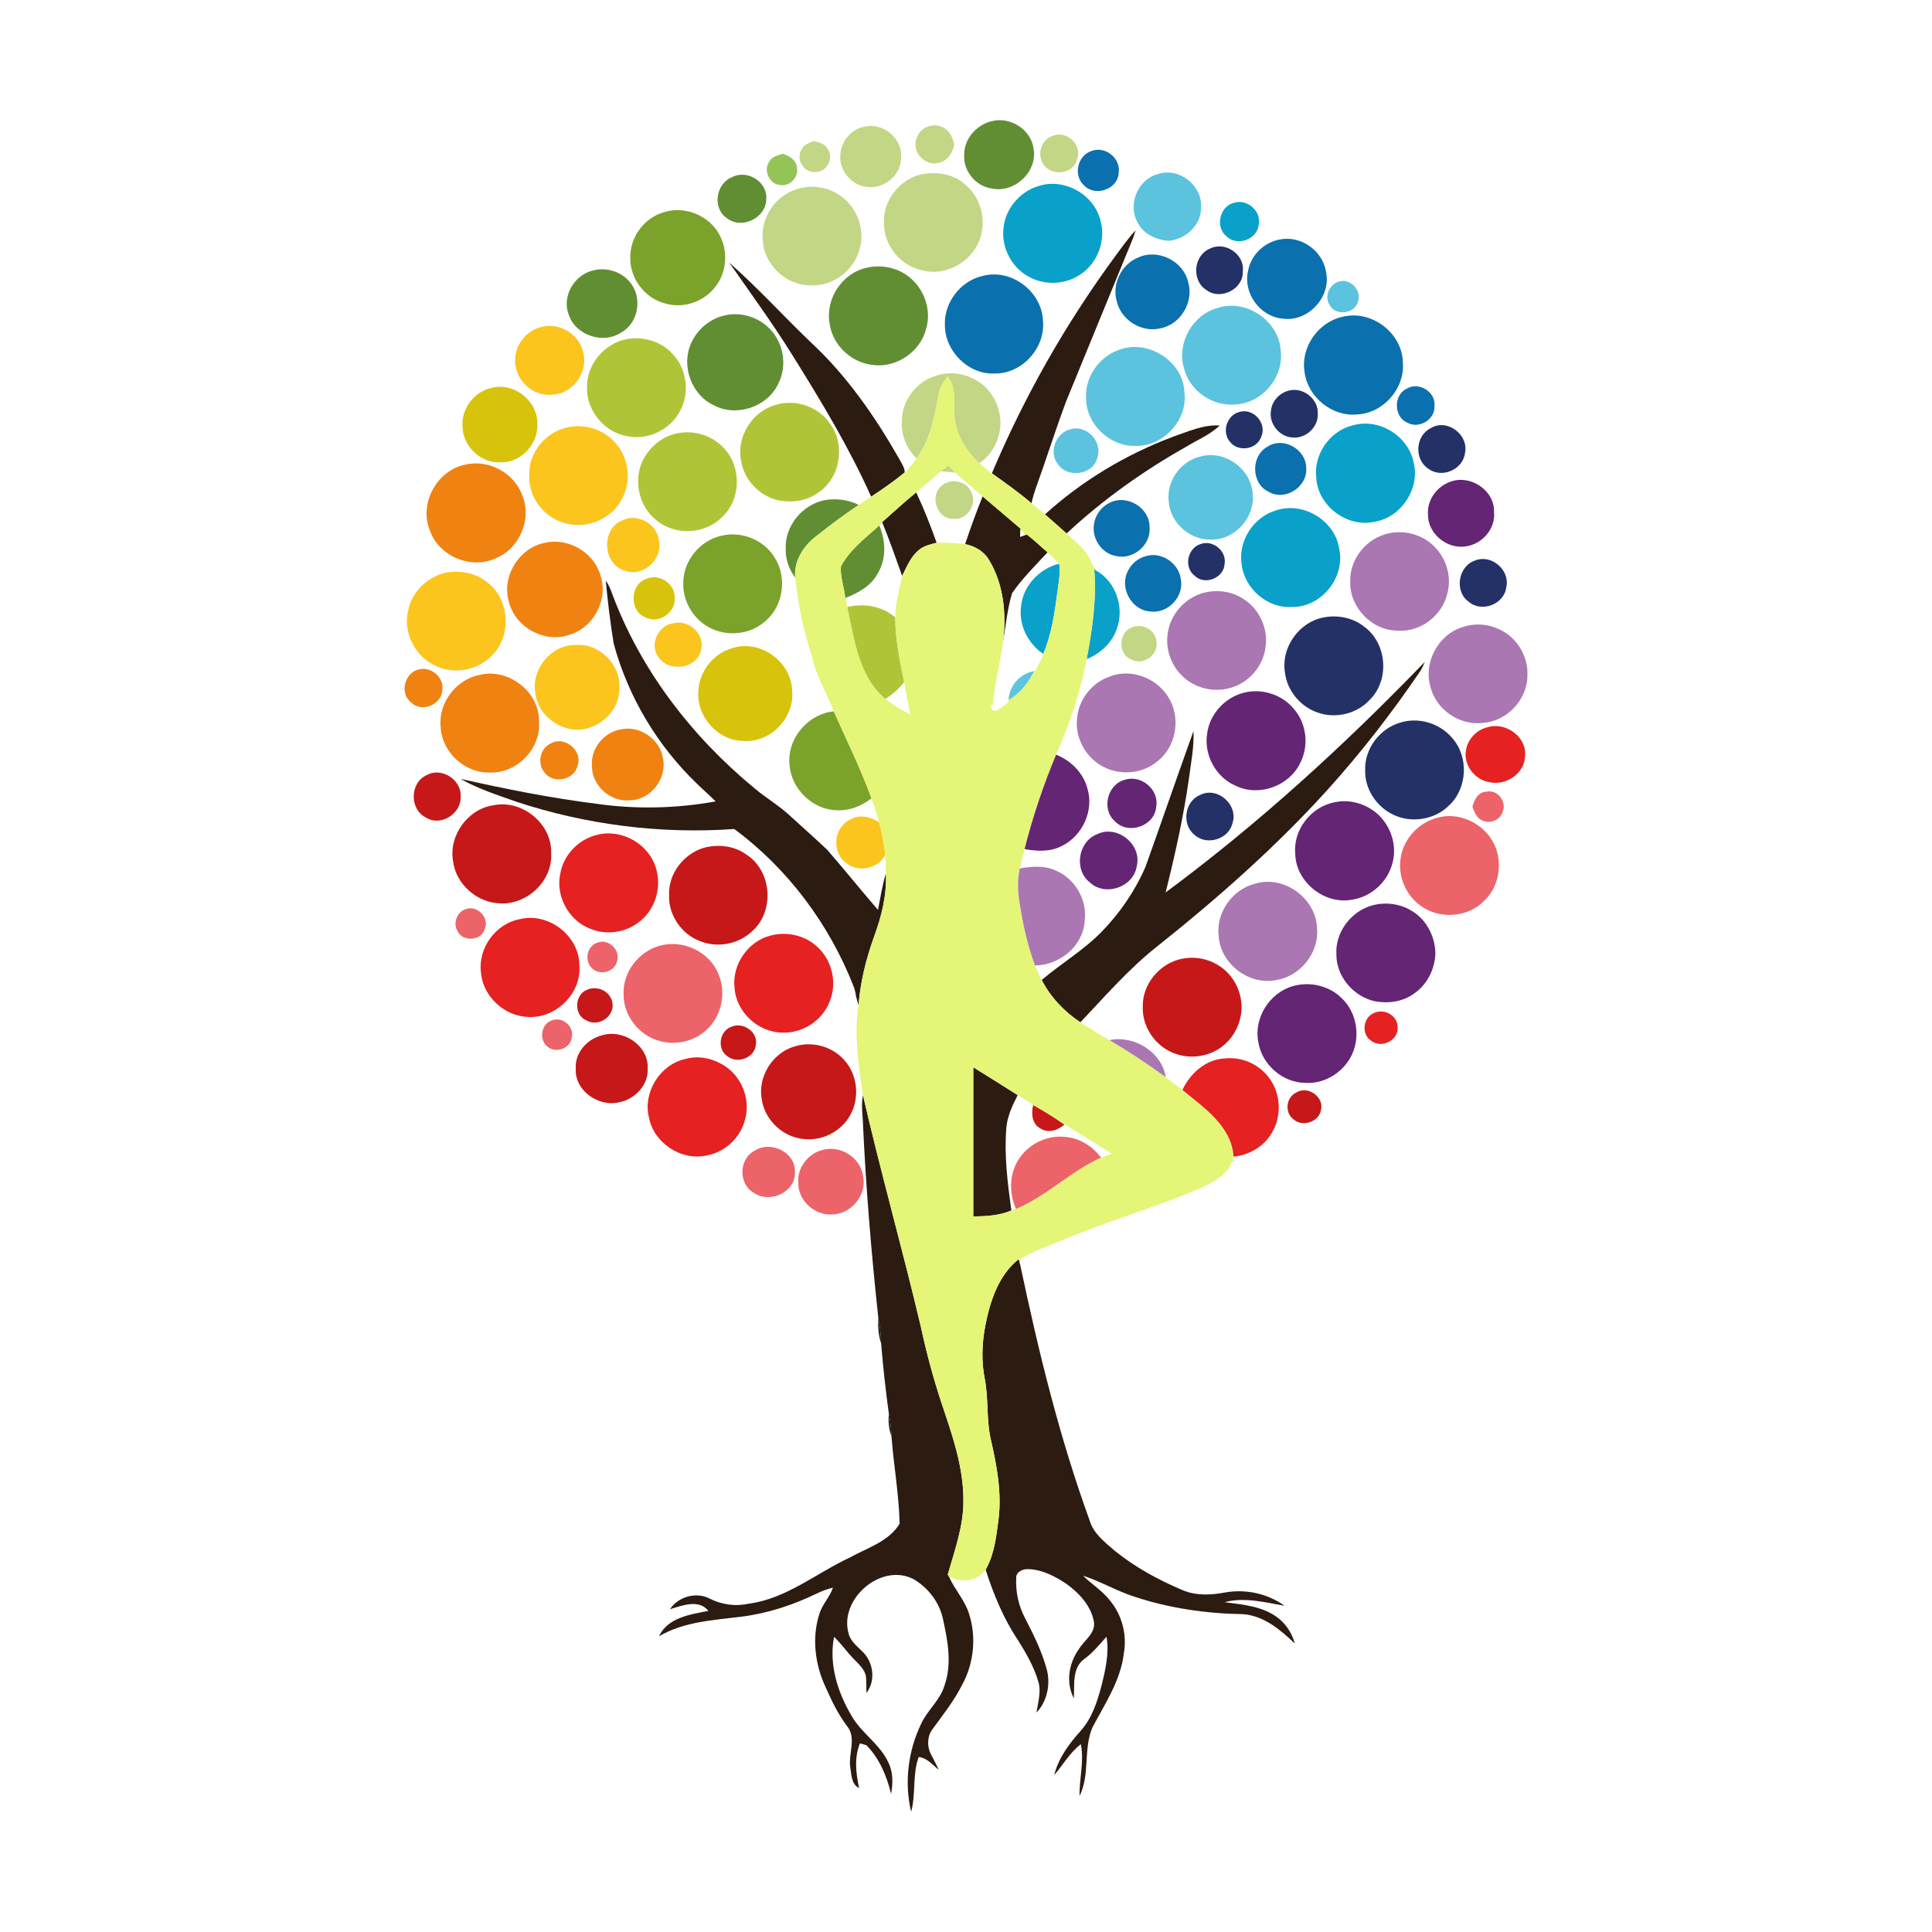 <?xml version="1.0" encoding="UTF-8"?> <svg xmlns="http://www.w3.org/2000/svg" id="Layer_1" data-name="Layer 1" viewBox="0 0 782 782"><defs><style> .cls-1 { fill: #e52122; } .cls-1, .cls-2, .cls-3, .cls-4, .cls-5, .cls-6, .cls-7, .cls-8, .cls-9, .cls-10, .cls-11, .cls-12, .cls-13, .cls-14, .cls-15, .cls-16, .cls-17, .cls-18, .cls-19, .cls-20, .cls-21, .cls-22, .cls-23 { stroke-width: 0px; } .cls-2 { fill: #c3d685; } .cls-3 { fill: #f08211; } .cls-4 { fill: #c61819; } .cls-5 { fill: #7ba22b; } .cls-6 { fill: #29221d; } .cls-7 { fill: #d7c30c; } .cls-8 { fill: #0a70ae; } .cls-9 { fill: #243166; } .cls-10 { fill: #26211d; } .cls-11 { fill: #ec636a; } .cls-12 { fill: #e4f577; } .cls-13 { fill: #94c456; } .cls-14 { fill: #ec6369; } .cls-15 { fill: #642574; } .cls-16 { fill: #2c1b11; } .cls-17 { fill: #aa77b2; } .cls-18 { fill: #5bc3de; } .cls-19 { fill: #09a1ca; } .cls-20 { fill: #fbc51d; } .cls-21 { fill: #b1c437; } .cls-22 { fill: #618e33; } .cls-23 { fill: #5cc4de; } </style></defs><g><path class="cls-22" d="M401.58,49.02c7.35-1.86,15.6,3.35,16.74,10.92,1.91,9.33-7.6,18.36-16.83,16.37-6.49-.87-11.68-7.07-11.21-13.63-.12-6.5,5.09-12.3,11.3-13.67Z"></path><path class="cls-22" d="M296.3,71.71c6.05-3.23,14.4,1.84,13.85,8.8.05,7.67-9.98,12.61-15.98,7.76-5.98-4.04-4.41-14,2.14-16.56Z"></path><path class="cls-22" d="M350.8,108.38c6.11-1.47,12.88.01,17.67,4.14,5.79,4.83,8.58,13.14,6.42,20.43-2.22,9.32-11.97,16.02-21.47,14.79-8.75-.84-16.5-8.03-17.62-16.8-1.82-9.94,5.09-20.44,15-22.56Z"></path><path class="cls-22" d="M239.77,109.55c5.83-1.72,12.65.64,16.01,5.74,4.19,6.15,2.31,15.7-4.37,19.31-7.26,4.81-18.32,1.21-21.15-7.08-2.98-7.32,1.99-16.09,9.5-17.97Z"></path><path class="cls-22" d="M292.86,127.78c6.03-1.62,12.77.07,17.46,4.16,6.65,5.54,8.69,15.79,4.66,23.45-4.44,9.43-17.06,13.56-26.23,8.57-9.03-4.3-13.18-16.18-8.93-25.21,2.41-5.36,7.31-9.56,13.04-10.97Z"></path><path class="cls-22" d="M318.03,221.86c-.29-9,6.61-17.34,15.28-19.32,4.81-.95,9.87-.36,14.28,1.82-5.62,3.77-11.1,7.77-16.37,12.02-5.58,3.98-9.98,10.23-9.36,17.39-2.56-3.41-4.05-7.61-3.82-11.91Z"></path><path class="cls-22" d="M340.36,229.25c3.6-6.75,9.97-11.53,15.56-16.58,2.58,6.19,2.97,13.55-.66,19.43-2.66,5.06-7.82,7.83-12.91,9.87l-.24.12c-.35-4.3-2.09-8.52-1.75-12.83Z"></path></g><g><path class="cls-2" d="M350.35,51.2c7.39-1.52,15.03,5.03,14.36,12.62.12,7.26-7.35,13.14-14.38,11.75-6.04-.88-10.79-6.87-10.18-12.97.2-5.55,4.66-10.65,10.2-11.41Z"></path><path class="cls-2" d="M371.22,55.44c1.6-4.52,7.8-6.18,11.51-3.19,2.14,1.38,2.88,3.89,3.5,6.2-.59,3.83-3.5,7.58-7.61,7.67-5.37.49-9.86-5.78-7.39-10.67Z"></path><path class="cls-2" d="M426.21,54.93c5.7-2.24,12.1,3.9,9.72,9.63-1.34,5.84-10.02,6.93-13.35,2.27-3.09-3.94-1.27-10.47,3.63-11.9Z"></path><path class="cls-2" d="M324.33,60.74c.86-2.12,3.12-2.88,5.06-3.67,1.99.62,4.39.92,5.46,2.98,2.91,3.54.03,9.57-4.57,9.53-4.61.74-8.32-4.89-5.95-8.85Z"></path><path class="cls-2" d="M372.69,70.6c6.19-1.26,13.2-.35,17.97,4.11,5.93,4.82,8.41,13.22,6.4,20.55-2.5,9.98-13.72,16.91-23.73,14.15-8.59-1.69-15.33-9.7-15.51-18.45-.81-9.24,5.96-18.16,14.87-20.35Z"></path><path class="cls-2" d="M321.35,76.96c5.59-2.15,12.24-1.81,17.38,1.39,7.95,4.34,11.91,14.69,8.98,23.24-2.49,8.21-10.79,14.38-19.44,13.89-9.99.26-19.14-8.4-19.53-18.36-.89-8.57,4.59-17.17,12.62-20.16Z"></path><path class="cls-2" d="M365.03,170.53c-.09-8.52,6.24-16.52,14.45-18.63,6.39-2,13.61-.17,18.66,4.11,4.35,3.91,6.9,9.76,6.81,15.62-.22,6.21-3.35,12.37-8.56,15.88-4.37-4.05-7.95-9.13-9.34-15-2.06-6.64,1.09-14.33-3.54-20.21-1.7,2.37-3.3,4.9-3.71,7.86-1.55,8.82-3.37,17.98-8.77,25.37-4.06-3.81-6.32-9.39-6.01-14.98Z"></path><path class="cls-2" d="M380.81,190.78c1.03-.82,2.05-1.61,3.1-2.41.91.96,1.81,1.95,2.71,2.93-1.93-.27-3.88-.39-5.81-.52Z"></path><path class="cls-2" d="M381.34,196.47c3.57-2.97,9.76-1.86,11.66,2.5,2.82,4.85-1.51,11.73-7.14,11.03-6.77.25-9.83-9.64-4.51-13.53Z"></path><path class="cls-2" d="M457.7,254.12c4.18-2.13,9.99.6,10.37,5.44,1.05,5.37-5.29,10.05-10.09,7.4-5.41-2.01-5.4-10.47-.28-12.84Z"></path></g><g><path class="cls-8" d="M441.77,61.12c5.61-2.18,12.08,3.05,11.01,8.99-.4,6.68-9.8,9.7-14.17,4.76-4.25-4.01-2.43-11.98,3.16-13.74Z"></path><path class="cls-8" d="M517.76,96.99c8.49-1.93,17.56,4.32,18.93,12.89,2.38,10.22-7.33,20.73-17.71,19.06-9.03-.84-15.87-10.37-13.83-19.19,1.07-6.36,6.34-11.51,12.61-12.77Z"></path><path class="cls-8" d="M460.76,104.22c7.97-3.71,18.29,1.49,20.18,10.02,2.38,7.94-3.09,17.15-11.27,18.65-7.49,1.87-15.71-3.22-17.57-10.64-2.21-7.1,1.74-15.35,8.66-18.04Z"></path><path class="cls-8" d="M397.97,111.63c11.43-2.93,23.68,6.35,24.17,18.06,1.14,11.03-8.4,21.66-19.52,21.49-10.57.52-20.04-8.9-20.16-19.36-.5-9.32,6.39-18.28,15.51-20.19Z"></path><path class="cls-8" d="M543.41,128.23c11.5-2.93,24.06,6.35,24.4,18.25,1.03,10.62-7.87,20.81-18.51,21.27-10.19.99-20.02-7.09-21.27-17.19-1.65-9.97,5.54-20.22,15.38-22.33Z"></path><path class="cls-8" d="M569.52,157.25c4.82-2.84,11.73,1.43,11.1,7.07.35,5.47-6.27,9.45-11.01,6.76-5.54-2.37-5.66-11.4-.09-13.83Z"></path><path class="cls-8" d="M513.1,180.76c6.42-4.17,15.63,1.17,15.61,8.69.58,7.6-8.52,13.52-15.17,9.63-7.18-3.31-7.36-14.6-.44-18.32Z"></path><path class="cls-8" d="M449.12,203.53c6.93-3.66,16.37,2.03,16.17,9.9.67,7.06-6.59,13.27-13.47,11.65-5.81-.96-9.91-6.96-9.04-12.73.45-3.75,2.91-7.2,6.34-8.82Z"></path><path class="cls-8" d="M463.54,225.19c6.31-2.17,13.58,2.63,14.39,9.17,1.51,7.05-5.31,14.29-12.47,13.11-7.73-.51-12.6-10.05-8.75-16.69,1.41-2.66,3.89-4.81,6.83-5.59Z"></path></g><path class="cls-13" d="M311.27,65.63c.94-2.25,3.49-2.67,5.53-3.4,2.71.79,5.58,2.62,5.8,5.72.69,3.89-3.05,7.69-6.94,6.93-4.17-.36-6.78-5.79-4.39-9.25Z"></path><g><path class="cls-18" d="M468.75,70.46c8.26-2.88,17.84,4.47,17.38,13.19.3,7.37-6.26,13.34-13.34,13.85-5-.51-10.19-2.85-12.41-7.61-4.01-7.26.26-17.45,8.38-19.42Z"></path><path class="cls-18" d="M542.62,113.82c4.38-.78,8.49,3.84,7.08,8.12-1.17,5.21-9.36,6.12-11.63,1.32-2.26-3.66.38-8.8,4.55-9.44Z"></path><path class="cls-18" d="M492.9,124.64c11.6-3.86,25.05,5.41,25.51,17.64,1.18,10.66-7.74,21.01-18.43,21.43-9.38.89-18.81-5.8-20.85-15.04-2.79-10.01,3.71-21.4,13.77-24.03Z"></path><path class="cls-18" d="M452.29,141.86c11.8-5.05,26.8,4.14,27.12,17.08,1.4,11.33-8.87,22.08-20.19,21.54-10.35.1-19.66-9.05-19.63-19.41-.44-8.27,5.02-16.29,12.7-19.22Z"></path><path class="cls-18" d="M433.63,173.65c6.44-1.64,12.7,5.23,10.55,11.54-1.62,7.02-12.16,8.58-16.01,2.63-3.95-4.97-.62-12.98,5.47-14.17Z"></path><path class="cls-18" d="M485.83,184.8c9.78-2.81,20.58,4.89,21.21,15.01,1.05,9.39-6.86,18.48-16.34,18.59-8.69.52-16.96-6.54-17.63-15.25-1.11-8.17,4.71-16.54,12.76-18.35Z"></path></g><g><path class="cls-19" d="M421.96,74.86c9.98-2.27,20.96,4.29,23.43,14.28,2.37,7.97-1.01,17.19-7.9,21.81-6.09,4.3-14.6,4.69-21.08,1.06-7.01-3.76-11.27-12-10.2-19.9.86-8.35,7.57-15.54,15.75-17.24Z"></path><path class="cls-19" d="M499.44,82.09c5.3-1.73,11.18,3.32,10.05,8.83-.57,6.01-8.84,9.01-13.09,4.69-4.63-3.74-2.73-12.09,3.04-13.52Z"></path><path class="cls-19" d="M547.61,172.17c10.67-3.13,22.64,4.43,24.64,15.29,2.48,10.43-5.11,21.87-15.66,23.69-11.06,2.65-23.1-6.21-23.8-17.59-1.25-9.54,5.45-19.21,14.81-21.4Z"></path><path class="cls-19" d="M516.16,206.69c10.9-3.92,23.97,3.71,25.85,15.14,2.72,11.54-6.96,23.97-18.89,23.84-10.12.76-19.67-7.57-20.59-17.62-1.3-9.23,4.81-18.59,13.64-21.37Z"></path><path class="cls-19" d="M413.25,245.93c.54-8.54,7.3-15.75,15.47-17.77.61,3.68-.24,7.34-.66,10.99-1.15,8.64-2.35,17.45-5.79,25.53-6.04-4.1-9.86-11.4-9.02-18.75Z"></path><path class="cls-19" d="M442.89,230.43l1.03.66c7.86,4.52,11.27,15.04,8.11,23.45-1.92,5.72-6.68,10.02-12.18,12.25,2.26-11.96,4.06-24.16,3.05-36.36Z"></path></g><g><path class="cls-5" d="M268.77,85.89c9.04-2.92,19.66,1.98,23.22,10.79,2.9,6.7,1.68,15.11-3.38,20.48-4.58,5.23-12.21,7.65-18.94,5.77-8.27-1.85-14.61-9.83-14.55-18.32-.32-8.37,5.55-16.51,13.65-18.72Z"></path><path class="cls-5" d="M291.84,216.9c8.25-2.17,17.68,1.71,21.92,9.13,5.04,8.21,3.12,20-4.61,25.89-6.49,5.47-16.55,5.83-23.58,1.17-5.76-3.77-9.37-10.65-9-17.55.19-8.71,6.77-16.74,15.26-18.64Z"></path><path class="cls-5" d="M319.58,309.74c-1.2-10.62,7.34-20.78,17.91-21.81,5.18,11.7,10.87,23.18,15.26,35.21-3.99,3.11-8.95,5.11-14.07,4.82-9.74-.2-18.35-8.56-19.1-18.22Z"></path></g><g><path class="cls-16" d="M451.67,103.35c2.56-3.45,5.03-6.98,7.98-10.12-.36,1.17-.75,2.34-1.17,3.49-9.05,21.96-17.99,43.96-27.03,65.92-3.42,9.2-6.45,18.54-9.67,27.82-1.49,4.39-3.3,8.68-4.27,13.24-5.1-4.36-10.56-8.24-16.04-12.11,13.2-31.25,30.08-60.93,50.2-88.24Z"></path><path class="cls-16" d="M295.19,106.33c11.46,10.09,21.77,21.45,32.79,32.04,14.73,13.59,26.27,30.28,36.13,47.62.74,1.41,1.68,2.78,2.03,4.37l.02.89c-4.32,3.53-8.89,6.72-13.55,9.77-8.98-19.97-20.3-38.77-31.9-57.3-7.95-12.84-16.9-25.02-25.52-37.39Z"></path><path class="cls-16" d="M474.93,176.71c6.07-2.05,12.22-4.92,18.77-4.49-3.92,3.76-9.02,5.81-13.58,8.61-17.42,9.8-33.79,21.48-48.42,35.11-2.88-2.61-5.8-5.18-8.75-7.72,15.1-13.71,32.91-24.34,51.98-31.5Z"></path><path class="cls-16" d="M357.07,211.33c4.58-4.03,9.03-8.2,13.77-12.03,3.13,6.63,5.81,13.46,8.28,20.37-2.47.69-5.14,1.19-7.15,2.92-3.36,2.67-4.93,6.79-6.81,10.51-2.61-7.29-5.17-14.59-8.1-21.76Z"></path><path class="cls-16" d="M397.72,200.92c5.14,4.35,10.23,8.76,15.39,13.09l-.17,1.01c-.01.58-.04,1.75-.05,2.33.51-.19,1.55-.58,2.06-.78l.72-.18c2.91,2.23,5.54,4.81,8.35,7.17-4.96,5.34-10.23,10.53-14.37,16.53-1.91,6.38-2.56,13.07-3.64,19.63,1.39-11.28.26-23.4-5.8-33.23-2.06-3.47-5.73-5.44-9.57-6.26,2.2-6.49,4.5-12.96,7.09-19.3Z"></path><path class="cls-16" d="M245.2,235.08c1.24,1.6,1.95,3.53,2.64,5.41,11.51,30.84,32.25,57.73,57.54,78.56,4.77,4.06,10.27,7.17,14.8,11.53,4.88,4.5,9.91,8.85,14.7,13.45,6.93,7.99,13.56,16.24,20.49,24.25.96-4.95,1.77-9.95,3.19-14.8.45,8.83-1.77,17.5-4.79,25.72-3.24,8.95-5.53,18.26-6.27,27.74-.32-1.26-.68-2.49-1.03-3.74-.17-1.34-.48-2.65-.95-3.92-9.85-25.15-26.57-47.65-48.33-63.73-29.75,2.11-59.9-1.69-88.22-11.05-7.64-2.73-15.45-5.19-22.53-9.22,18.15,4.04,36.4,7.74,54.86,10.04,16.04,2.31,32.43,1.94,48.37-.94-2.44-2.45-5.07-4.71-7.54-7.13-16.07-15.44-27.93-35.26-33.74-56.79-1.36-8.42-2.41-16.91-3.2-25.4Z"></path><path class="cls-16" d="M471.8,361.23c37.67-27.88,72.39-59.62,104.91-93.33-.53,1.3-1.11,2.59-1.86,3.78-11.45,16.83-23.93,32.96-37.58,48.06-20.94,23.13-44.4,43.82-68.77,63.23-11.54,9.07-21.14,20.21-31.2,30.81-6.54-4.3-12.07-10.15-15.65-17.13,7.91-6.71,16.96-12.03,24.24-19.49,7.42-7.61,13.54-16.56,17.77-26.32,6.54-18.29,12.87-36.66,19.42-54.96.3,6.46-1.02,12.82-1.84,19.2-2.21,15.55-5.63,30.91-9.44,46.15Z"></path><path class="cls-16" d="M393.96,432.01c5.99,3.75,12,7.46,17.96,11.26-2.13,4.16-4.18,8.49-4.59,13.23-.92,11.19.52,22.38,2.03,33.45-4.85,2.08-10.2,2.38-15.42,2.4-.01-20.11,0-40.23.01-60.34Z"></path><path class="cls-16" d="M348.72,439.09s.02.14.03.18c-.01-.04-.02-.14-.03-.18Z"></path><path class="cls-16" d="M349.3,443.3c7.23,31.35,16.01,62.33,23.41,93.64,2.27,10.52,5.05,20.93,8.44,31.14,4.27,12.71,8.86,25.67,8.8,39.27.08,10.34-3.53,20.15-6.33,29.97.14.23.4.69.53.92,2.28,5.22,6.4,9.45,8.08,14.96,3.06,9.43,1.94,20.1-2.8,28.78-3.19,6.33-7.59,11.91-11.76,17.62-2.3,2.85-2.57,6.96-.98,10.22,1.07,2.17,2.3,4.26,3.24,6.5-2.51-1.98-4.68-4.8-8.08-5.14-2.61,7.12-1.08,15-3.05,22.18-2.83-11.81-1.25-24.64,4.01-35.56,2.57-5.63,7.83-9.67,9.54-15.74,3-8.66,1.29-17.92-.65-26.61-1.38-6.79-5.96-12.76-11.88-16.24-13.19-6.93-30.51,8.21-26.27,22.21.88,3.18,3.7,5.14,5.88,7.42,4.16,4.27,5.04,11.58,1.26,16.38-.06-2.26.05-4.52-.19-6.76-.57-2.87-2.88-4.82-4.78-6.83-2.88-2.88-5.15-6.28-8.12-9.07-2.17,11.06,1.47,22.55,7.14,32.03,3.98,6.98,11.38,11.31,14.78,18.68,2.01,3.95,1.95,8.55,1.17,12.81-1.78-7.18-4.7-14.32-9.97-19.65l-2.64-.8c-2.37,5.77-1.64,12.13-.35,18.06-3.15-1.34-3.1-5.53-3.58-8.43-.82-5.53,2.67-11.87-1.35-16.68-3.58-4.76-6.16-10.13-8.56-15.54-4.28-9.08-5.72-19.83-2.67-29.5,1.11-4.02,4.26-7.01,5.59-10.92-2.33.59-4.59,1.39-6.73,2.46-9.57,4.63-19.82,7.98-30.39,9.3-11.32,1.42-23.21,1.98-33.29,7.93,3.51-7.59,12.65-8.85,19.96-10.27-3.66-4.87-10.72-2.2-15.52-.68,3.31-5.13,10.69-7.17,16.12-4.28,4.89,2.47,10.49,3.22,15.85,2.02,15.24-2.05,27.28-12.37,40.84-18.68,7.02-3.91,15.8-6.45,20.14-13.7-.27-11.81-2.4-23.51-3.29-35.29-.12-3.12-.45-6.22-1.09-9.27-1.28-9.45-2.34-18.93-3.12-28.43-.08-3.45-.46-6.88-1.12-10.26-2.87-26.62-5.09-53.33-6.29-80.09-.22-3.35-.61-6.73.06-10.05Z"></path><path class="cls-16" d="M398.71,537.05c1.96-10.07,5.28-20.81,13.65-27.43.15.61.45,1.82.61,2.43,7.36,34.89,15.83,69.66,28.02,103.21,1.51,5.46,6.24,8.98,10.32,12.52,8.22,6.64,17.61,11.73,27.33,15.84,5.41,2.3,11.48,2.05,17.16.96,8.31-1.5,17.25.38,24.1,5.37-7.95-1.4-16.18-3.58-24.21-1.45,7.66,1.02,16.02,1.68,22.2,6.85,3.02,2.57,5.17,6.05,6.21,9.88-5.81-5.53-12.51-11.22-20.85-11.87-14.99-.25-30.07-2.39-44.3-7.16-7.07-2.29-13.51-6.11-20.56-8.43,3.44,3.47,7.74,6.02,10.76,9.92,4.96,5.84,7.09,13.9,5.75,21.44-1.26,11.04-7.65,20.44-12.7,30.04-3.81,8.82-.89,19.06-5.24,27.77-.14-7,1.93-13.98.53-20.95-4.45,3.37-7.2,8.33-10.78,12.5,1.69-6.86,6-12.67,10.65-17.85,4.7-5.19,6.82-12.02,8.58-18.65,1.53-6.36,3.1-12.98,1.93-19.52-2.88,3.17-5.55,6.58-9.08,9.09-4.95,3.68-3.81,10.47-4.13,15.86-3.34-6.39-2.06-14.22,2.04-19.93,2.14-3.6,6.77-6.32,6.09-11.05-1.16-6.46-5.95-11.58-11.09-15.32-4.6-3.06-9.77-5.81-15.4-5.99-2.18-.14-5.1.99-4.97,3.59-.29,5.58.93,11.24,3.54,16.18,3.41,6.59,6.75,13.3,8.73,20.49,1.74,6.06.34,13.17-4.04,17.79.56-4.18,2.01-8.46.68-12.64-1.76-5.97-4.91-11.42-8.2-16.66-5.84-8.71-9.87-18.52-13.08-28.47l.43-.86c3.22-6.07,3.92-13.06,4.81-19.76,1.3-10.68-.69-21.35-3.05-31.72-1.98-8.23-.93-16.78-2.56-25.05-1.38-6.9-1.13-14.05.15-20.94Z"></path></g><g><path class="cls-9" d="M489.85,100.58c6.07-3.02,14.06,2.43,13.18,9.24.36,7.22-9.08,11.91-14.75,7.56-6.15-3.9-5.19-14.13,1.57-16.8Z"></path><path class="cls-9" d="M522.65,157.9c5.41-.81,11.01,3.93,10.74,9.5.34,5.48-4.95,10.3-10.35,9.68-5.19-.32-9.43-5.56-8.62-10.7.34-4.33,4-7.89,8.23-8.47Z"></path><path class="cls-9" d="M501.45,166.81c5.73-1.94,11.55,4.48,9.04,9.98-1.7,5.15-9.27,6.33-12.58,2.11-3.46-3.84-1.47-10.71,3.54-12.09Z"></path><path class="cls-9" d="M579.09,173.32c6.53-4.08,15.44,2.57,13.9,9.95-.73,6.76-9.37,10.54-14.83,6.47-5.84-3.75-5.31-13.37.93-16.42Z"></path><path class="cls-9" d="M485.8,220.26c4.99-1.98,10.79,2.71,9.87,8-.25,5.63-7.98,8.82-12.07,4.82-4.51-3.39-3.06-11.03,2.2-12.82Z"></path><path class="cls-9" d="M597,226.89c6.64-2.73,14.31,3.83,12.69,10.81-.83,6.84-9.86,10.36-15.13,5.94-5.99-4.17-4.42-14.39,2.44-16.75Z"></path><path class="cls-9" d="M533.84,250.38c6.13-1.8,13.15-.81,18.22,3.19,9.42,6.75,10.56,21.79,2.21,29.85-5.1,5.45-13.42,7.49-20.48,5.14-7.2-2.23-12.81-8.86-13.7-16.36-1.56-9.35,4.74-19.06,13.74-21.83Z"></path><path class="cls-9" d="M566.5,292.57c7.45-2.48,16.16.08,21.22,6.06,6.88,7.64,6.29,20.47-1.26,27.44-5.77,5.75-15.21,7.24-22.51,3.69-6.75-3.18-11.55-10.34-11.38-17.87-.38-8.61,5.73-16.84,13.93-19.32Z"></path><path class="cls-9" d="M485.68,321.82c6.95-3.7,15.61,3.86,13.22,11.22-1.4,6.64-10.49,9.44-15.41,4.86-5.28-4.13-4.04-13.54,2.19-16.08Z"></path></g><g><path class="cls-20" d="M218.68,132.45c7.16-2.13,15.44,2.34,17.22,9.67,2.58,7.99-3.78,17.33-12.23,17.6-6.49.83-12.91-3.77-14.6-10-2.33-7.1,2.41-15.44,9.61-17.26Z"></path><path class="cls-20" d="M230.02,172.93c6.47-1.39,13.56.69,18.21,5.43,6.15,5.94,7.67,15.93,3.6,23.46-4,7.94-13.56,12.23-22.19,10.17-8.88-1.77-15.84-10.39-15.4-19.48-.5-9.24,6.77-17.93,15.77-19.58Z"></path><path class="cls-20" d="M252.01,210.6c6.05-2.97,13.84,1.39,14.67,8.03,1.77,7.52-6.28,15.17-13.65,12.37-9.16-2.4-9.89-17.08-1.03-20.4Z"></path><path class="cls-20" d="M180.08,231.88c5.87-1.2,12.28-.09,17,3.72,9.05,6.6,10.19,21.21,2.47,29.25-5.54,6.26-15.19,8.34-22.8,4.85-8.56-3.54-13.78-13.62-11.53-22.63,1.45-7.4,7.58-13.44,14.86-15.19Z"></path><path class="cls-20" d="M272.86,252.21c6.26-1.43,12.82,4.79,10.83,11.14-1.83,7.5-13.25,8.88-17.27,2.5-3.73-5.21.21-13.04,6.44-13.65Z"></path><path class="cls-20" d="M216.56,279.42c-1.05-9.33,6.98-18.52,16.44-18.36,9.47-.83,18.28,7.87,17.68,17.32.3,9.07-7.86,16.64-16.66,17.04-8.76-.03-17.11-7.04-17.46-16Z"></path><path class="cls-20" d="M343.45,332.12c3.8-2.64,8.79-1.79,12.39.75,1.15,4.36,2.06,8.79,2.45,13.28-3.03,5.56-11.2,7.26-15.97,2.97-5.57-4.12-4.95-13.65,1.13-17.01Z"></path></g><g><path class="cls-21" d="M255.6,137c5.99-.53,12.29,1.56,16.39,6.03,6.66,6.56,7.48,17.98,1.93,25.49-4.41,6.26-12.59,9.61-20.12,8.02-9.53-1.59-16.93-11.01-16.17-20.66.21-9.63,8.42-18.11,17.97-18.88Z"></path><path class="cls-21" d="M313.98,163.88c7.95-2.5,17.27.69,21.98,7.57,6.44,8.58,4.14,22.23-4.93,28.06-4.77,3.49-11.02,4.1-16.66,2.86-7.4-1.99-13.37-8.48-14.45-16.12-1.83-9.6,4.64-19.84,14.07-22.37Z"></path><path class="cls-21" d="M274.31,175.35c6.81-1.35,14.19,1.01,18.84,6.18,6.98,7.5,6.81,20.44-.67,27.56-6.77,7.1-18.86,7.88-26.49,1.71-6.93-5.16-9.47-14.97-6.45-22.98,2.48-6.23,8.11-11.23,14.77-12.46Z"></path><path class="cls-21" d="M342.9,245.7c6.75-1.6,14.13-.45,19.46,4.18.05,8.86,1.82,17.56,3.61,26.19-2.14,2.7-4.68,5.06-7.65,6.83-10.88-9.2-12.52-24.15-15.43-37.2Z"></path></g><path class="cls-12" d="M379.81,160.14c.41-2.95,2.01-5.49,3.71-7.86,4.63,5.89,1.48,13.57,3.54,20.21,1.39,5.87,4.97,10.94,9.34,15,1.57,1.5,3.31,2.82,5.07,4.1,5.48,3.86,10.93,7.75,16.04,12.11,1.84,1.47,3.66,2.97,5.45,4.51,2.94,2.53,5.87,5.11,8.75,7.72,3.19,3.07,6.98,5.72,9.09,9.72,1.05,1.8,1.61,3.93,3.13,5.44l-1.03-.66c1.02,12.2-.79,24.4-3.05,36.36-2.6,13.32-6.96,26.23-12.37,38.67-5.18,12.4-9.48,25.18-12.77,38.21-.66,2.61-1.33,5.21-1.94,7.83-.99,4.48-.84,9.13-.13,13.66,1.35,8.68,3.17,17.35,6.29,25.61.78,2.01,1.72,3.96,2.71,5.89,3.58,6.99,9.11,12.83,15.65,17.13,3.8,2.59,7.77,4.92,11.76,7.23,7.84,4.59,15.45,9.61,22.79,15,2.2,1.77,4.47,3.46,6.75,5.15,8.65,7.15,19.94,14.68,20.71,27-1.26,6.65-7.74,10.11-13.31,12.74-17.81,7.6-36.47,12.95-54.35,20.37-6.34,2.69-13.01,4.8-18.89,8.43.05.59.17,1.76.22,2.35-.16-.61-.46-1.82-.61-2.43-8.37,6.62-11.69,17.37-13.65,27.43-1.28,6.89-1.53,14.03-.15,20.94,1.62,8.27.58,16.82,2.56,25.05,2.36,10.38,4.35,21.04,3.05,31.72-.89,6.7-1.59,13.69-4.81,19.76-2.89,5.51-10.03,6.29-15.21,3.71-.14-.23-.4-.69-.53-.92,2.8-9.81,6.41-19.63,6.33-29.97.06-13.59-4.52-26.55-8.8-39.27-3.39-10.21-6.17-20.62-8.44-31.14-7.39-31.32-16.18-62.3-23.41-93.64l-.14-.49c-.1-.88-.31-2.66-.41-3.54-.01-.04-.02-.14-.03-.18-1.58-10.51-2.87-21.27-1.29-31.86l.07-.28c.74-9.49,3.04-18.79,6.27-27.74,3.02-8.22,5.24-16.89,4.79-25.72.01-2.45.01-4.9-.27-7.32-.39-4.49-1.3-8.92-2.45-13.28-.87-3.29-1.96-6.53-3.09-9.73-4.39-12.03-10.08-23.51-15.26-35.21-2.88-7.57-7.3-14.57-8.92-22.58-3.47-10.23-5.46-20.87-6.71-31.59-.62-7.15,3.78-13.41,9.36-17.39,5.27-4.25,10.75-8.25,16.37-12.02,1.67-1.12,3.35-2.21,5.03-3.33,4.66-3.05,9.24-6.24,13.55-9.77,1.8-1.74,3.4-3.71,4.87-5.75,5.39-7.38,7.22-16.55,8.77-25.37ZM380.81,190.78c-3.25,2.93-6.67,5.65-9.97,8.52-4.74,3.83-9.2,8-13.77,12.03-.42.42-.8.87-1.14,1.34-5.59,5.05-11.96,9.83-15.56,16.58-.35,4.32,1.4,8.53,1.75,12.83l.24-.12.54,3.73c2.91,13.05,4.55,28.01,15.43,37.2,3.24,2.34,6.59,4.52,10.12,6.4-.76-4.42-1.7-8.81-2.47-13.23-1.79-8.63-3.56-17.33-3.61-26.19-.08-5.75,1.71-11.25,2.81-16.78,1.87-3.72,3.45-7.83,6.81-10.51,2.01-1.73,4.68-2.23,7.15-2.92,3.84-.09,7.68.23,11.5.56,3.84.83,7.51,2.8,9.57,6.26,6.06,9.83,7.2,21.95,5.8,33.23-1.02,8.58-3.64,16.95-4.07,25.58l-1.07.02c.52,5.25,5.23.43,7.22-1.09.04-.22.12-.66.15-.88,4.59-2.65,8.03-7.05,10.37-11.73l.49-.15c1.18-2.19,2.27-4.43,3.31-6.68l-.13-.12c3.45-8.09,4.64-16.89,5.79-25.53.42-3.64,1.27-7.31.66-10.99-1.55-1.55-3.09-3.11-4.7-4.59-2.81-2.37-5.44-4.94-8.35-7.17l-.72.18c-.34-.47-.99-1.42-1.33-1.91l-.68.36.17-1.01c-5.15-4.34-10.24-8.75-15.39-13.09-3.73-3.16-7.38-6.42-11.09-9.61-.9-.98-1.8-1.97-2.71-2.93-1.05.8-2.07,1.59-3.1,2.41ZM393.96,432.01c-.01,20.11-.02,40.23-.01,60.34,5.22-.02,10.57-.31,15.42-2.4l1.89-.63c12.45-5.25,22.11-15.22,34.4-20.78,1.46-.51,2.91-1.05,4.38-1.58-6.32-4-12.7-7.88-19.03-11.86l-.16.1c-4.07-2.85-8.33-5.44-12.65-7.9l.02-.15c-2.08-1.32-4.18-2.62-6.28-3.9-5.96-3.8-11.97-7.51-17.96-11.26Z"></path><g><path class="cls-7" d="M198.61,157.09c9.03-2.71,19.08,5.02,18.9,14.4.45,8.14-6.62,15.87-14.86,15.65-7.97.49-15.35-6.51-15.43-14.46-.58-7.04,4.51-13.99,11.38-15.58Z"></path><path class="cls-7" d="M261.4,234.38c5.17-2.46,11.78,1.69,11.71,7.43.6,5.93-6.29,10.84-11.68,8.16-6.64-2.42-6.67-13.13-.03-15.58Z"></path><path class="cls-7" d="M296.29,262.38c11.14-3.79,23.95,5.3,24.31,16.98,1.27,10.88-8.65,21.44-19.64,20.52-10.4.08-19.23-10.03-18.28-20.3.37-7.83,6.05-15.07,13.61-17.2Z"></path></g><g><path class="cls-3" d="M188.49,188.02c9.29-2.12,19.59,3.36,22.85,12.34,4.12,9.64-1.08,21.85-10.81,25.66-10.08,4.6-23.1-.98-26.6-11.52-4.39-10.93,3.04-24.26,14.56-26.48Z"></path><path class="cls-3" d="M220.47,219.73c9.44-2.28,19.88,3.8,22.56,13.13,3.42,9.88-3.02,21.68-13.13,24.25-9.89,3.12-21.38-3.33-23.87-13.39-3.17-10.24,3.98-21.94,14.44-24Z"></path><path class="cls-3" d="M170,270.86c4.89-.95,9.87,3.62,9,8.61-.32,5.85-8.47,9.1-12.62,4.83-4.93-3.79-2.45-12.54,3.62-13.44Z"></path><path class="cls-3" d="M194.31,273.14c11.49-2.8,24.15,6.96,23.85,18.92.91,10.91-8.92,21-19.81,20.64-10.21.36-19.59-8.33-20-18.53-.98-9.74,6.37-19.29,15.96-21.03Z"></path><path class="cls-3" d="M250.92,295.31c7.7-1.97,16.2,3.71,17.39,11.55,1.85,8.15-4.96,17.04-13.39,17.06-7.92.85-15.58-6.15-15.32-14.13-.5-6.78,4.72-13.23,11.32-14.49Z"></path><path class="cls-3" d="M222.88,300.94c5.56-3.28,13.07,2.83,10.91,8.88-1.2,5.83-9.65,7.67-13.25,3.01-3.24-3.56-2.06-9.87,2.34-11.89Z"></path></g><g><path class="cls-15" d="M587.25,194.93c7.97-2.9,17.77,3.59,17.47,12.25.73,6.84-4.83,13.14-11.5,13.98-7.54,1.2-15.36-5.21-15.22-12.93-.45-5.92,3.71-11.49,9.25-13.3Z"></path><path class="cls-15" d="M504.71,280.11c7.02-1.3,14.69,1.39,19.15,7.03,5.08,5.92,5.99,14.92,2.36,21.81-4.49,9.25-16.63,13.62-25.94,9.16-7.99-3.35-12.96-12.32-11.72-20.86.92-8.42,7.82-15.68,16.16-17.13Z"></path><path class="cls-15" d="M414.71,343.67c3.29-13.03,7.58-25.81,12.77-38.21,5.98,2.4,11.02,7.37,12.67,13.7,2.7,8.84-1.93,19.01-10.12,23.13-4.67,2.57-10.24,2.35-15.32,1.38Z"></path><path class="cls-15" d="M455.41,315.59c6.63-2.06,13.88,4.1,12.57,11-.58,7.8-11.34,11.48-16.69,5.85-5.6-4.89-3.09-15.11,4.13-16.85Z"></path><path class="cls-15" d="M540.05,324.75c7.44-1.68,15.64,1.47,20.14,7.59,3.61,4.83,5.09,11.36,3.36,17.21-1.97,7.54-8.69,13.56-16.43,14.63-11.12,2.05-22.72-7.31-22.85-18.66-.9-9.63,6.38-18.92,15.78-20.77Z"></path><path class="cls-15" d="M443.94,337.73c8.12-4.21,18.45,4.11,16.16,12.91-1.26,8.43-12.71,12.38-18.92,6.57-6.57-5.03-4.89-16.43,2.75-19.48Z"></path><path class="cls-15" d="M555.68,366.41c5.46-1.42,11.52-.56,16.24,2.58,5.78,3.68,9.14,10.57,9.06,17.35-.35,6.17-3.4,12.26-8.56,15.77-4.49,3.35-10.41,4.17-15.83,3.19-8.68-1.86-15.75-10.02-15.67-19.03-.54-9.03,6.1-17.63,14.75-19.87Z"></path><path class="cls-15" d="M523.35,399.14c6.82-1.96,14.64-.19,19.7,4.87,5.77,5.4,7.5,14.37,4.67,21.67-2.97,7.71-11.1,13.22-19.42,12.62-9.13-.07-17.54-7.4-18.96-16.41-2-9.71,4.49-20.11,14-22.75Z"></path></g><g><path class="cls-17" d="M560.23,216.39c7.12-2.39,15.55-.34,20.67,5.18,4.74,4.88,6.76,12.33,4.87,18.9-2.12,8.65-10.74,15.4-19.73,14.77-10.48.29-19.83-9.34-19.53-19.76-.28-8.49,5.67-16.56,13.72-19.09Z"></path><path class="cls-17" d="M485.84,240.36c5.79-1.99,12.53-1.28,17.63,2.2,6.28,4.02,9.88,11.8,8.78,19.21-.8,7.4-6.22,14.05-13.29,16.37-5.71,1.98-12.32,1.18-17.38-2.13-6.46-4.03-10.15-12.12-8.93-19.63.96-7.27,6.31-13.62,13.2-16.02Z"></path><path class="cls-17" d="M591.62,253.94c4.59-1.64,9.75-1.58,14.23.37,7.53,2.87,12.75,10.82,12.38,18.87.17,9.69-8.02,18.63-17.68,19.39-9.67,1.38-19.55-5.45-21.66-14.98-2.66-9.6,3.28-20.56,12.73-23.65Z"></path><path class="cls-17" d="M449.13,273.86c9.17-3.69,20.41,1.1,24.63,9.9,4.02,7.93,1.99,18.51-4.97,24.13-5.84,5.13-14.77,6.18-21.71,2.71-7.29-3.41-11.97-11.62-11.14-19.64.51-7.64,5.96-14.65,13.2-17.1Z"></path><path class="cls-17" d="M412.77,351.5c4.8-.81,9.98-1.3,14.52.85,7.83,3.25,12.89,11.95,11.75,20.38-.58,10.16-10.17,18.03-20.1,18.04-3.12-8.25-4.94-16.93-6.29-25.61-.71-4.52-.87-9.17.13-13.66Z"></path><path class="cls-17" d="M507.92,357.72c11.67-3.7,24.87,5.92,25.16,18.09.87,9.79-6.65,19.23-16.29,20.84-11.01,2.45-22.81-6.47-23.51-17.72-1.2-9.41,5.5-18.92,14.64-21.21Z"></path><path class="cls-17" d="M449.06,421.01c9.89-2.13,21.23,4.78,22.79,15-7.34-5.38-14.95-10.41-22.79-15Z"></path></g><path class="cls-23" d="M408.22,283.35c.26-5.77,4.69-10.76,10.37-11.73-2.34,4.68-5.78,9.08-10.37,11.73Z"></path><g><path class="cls-1" d="M601.92,294.41c7.17-2.38,15.9,3.51,15.38,11.3.03,7.27-7.76,12.53-14.59,10.85-5.92-.99-10.54-7.13-9.29-13.11.76-4.36,4.22-7.98,8.5-9.04Z"></path><path class="cls-1" d="M241.87,337.86c9.82-2.44,20.73,3.72,23.6,13.43,2.55,8.02-.36,17.44-7.33,22.28-5.61,4.17-13.44,5-19.81,2.12-8.32-3.48-13.45-13.11-11.57-21.95,1.25-7.71,7.52-14.17,15.11-15.87Z"></path><path class="cls-1" d="M210.33,372.06c11.49-2.95,24.06,6.58,24.16,18.46,1.08,11.3-9.26,21.65-20.48,21.11-9.73-.17-18.62-8.28-19.34-18.06-1.26-9.8,5.96-19.7,15.66-21.52Z"></path><path class="cls-1" d="M312.03,378.65c6.39-1.65,13.61-.14,18.52,4.36,6.24,5.4,8.45,14.86,5.23,22.48-2.96,7.55-10.85,12.74-18.97,12.47-9.87,0-18.86-8.28-19.5-18.16-1.09-9.39,5.53-18.95,14.73-21.15Z"></path><path class="cls-1" d="M556.12,410.03c4.05-1.96,9.56.95,9.57,5.61.56,5.39-6.48,8.91-10.67,5.65-4.14-2.63-3.37-9.41,1.1-11.26Z"></path><path class="cls-1" d="M277.33,428.67c5.97-1.78,12.57.03,17.41,3.79,6.01,4.71,8.89,13.1,6.87,20.5-1.71,7.33-7.98,13.26-15.35,14.68-10.3,2.48-21.7-4.95-23.61-15.4-2.46-10.13,4.48-21.33,14.68-23.58Z"></path><path class="cls-1" d="M478.6,441.16c3.17-6.73,9.52-12.45,17.25-12.75,6.62-.73,13.44,2.19,17.5,7.46,5.12,6.29,5.63,15.85,1.39,22.74-3.19,5.49-9.17,8.97-15.44,9.55-.76-12.32-12.06-19.85-20.71-27Z"></path></g><g><path class="cls-4" d="M172.68,313.75c6.01-3.39,14.17,1.82,13.78,8.67.35,6.89-8.11,12.31-14.07,8.48-6.71-3.31-6.54-14.08.28-17.16Z"></path><path class="cls-4" d="M199.72,325.94c11.66-2.44,23.86,7.56,23.37,19.52.66,11.35-10.26,21.26-21.44,20.15-9.05-.64-17.18-7.97-18.27-17.05-1.83-10.33,5.95-21.15,16.34-22.62Z"></path><path class="cls-4" d="M284.88,343.15c5.67-1.49,12.08-.88,16.95,2.55,10.63,6.55,11.93,23.16,2.49,31.32-5.45,5.19-13.99,6.75-20.95,3.92-7.53-2.79-12.92-10.63-12.55-18.7-.34-8.6,5.91-16.65,14.06-19.08Z"></path><path class="cls-4" d="M475.33,388.97c5.63-2.18,12.25-1.6,17.43,1.52,5.59,3.2,9.29,9.33,9.7,15.74.59,7.15-3.07,14.49-9.14,18.31-5.61,3.62-13.07,4.13-19.14,1.34-7.12-3.15-12.02-10.81-11.62-18.62-.12-7.98,5.39-15.46,12.77-18.29Z"></path><path class="cls-4" d="M237.6,400.63c4.28-1.96,9.81.76,10.33,5.57.7,5.39-5.81,9.54-10.48,6.87-5.25-2.06-5.04-10.42.16-12.44Z"></path><path class="cls-4" d="M295.91,415.65c4.71-2.21,11.02,1.96,10.04,7.29-.54,5.27-7.56,7.84-11.56,4.57-4.24-2.88-3.26-10.09,1.52-11.86Z"></path><path class="cls-4" d="M243.69,419.05c8.48-2.67,18.93,4.14,18.46,13.35.46,6.65-5.12,12.51-11.43,13.74-8.36,2.12-18.32-4.73-17.66-13.74-.43-6.32,4.7-11.93,10.62-13.35Z"></path><path class="cls-4" d="M322.34,423.35c6.92-1.94,14.8.43,19.5,5.85,4.92,5.54,6.07,13.97,3.03,20.7-3.11,7.14-10.93,11.78-18.7,11.19-8.77-.31-16.63-7.46-17.84-16.15-1.76-9.38,4.72-19.34,14-21.59Z"></path><path class="cls-4" d="M524.54,442.29c4.49-3.01,11.29,1.41,10.2,6.75-.69,5.08-7.58,7.36-11.29,3.94-3.54-2.67-2.89-8.77,1.09-10.68Z"></path><path class="cls-4" d="M418.18,447.31c4.33,2.46,8.58,5.05,12.65,7.9-2.64,2.27-6.49,3.62-9.68,1.56-3.5-1.75-3.78-6.09-2.97-9.46Z"></path></g><g><path class="cls-11" d="M595.98,326.64c.67-2.78,2.24-6.07,5.54-6.17,4.56-1.15,8.52,4.04,6.66,8.2-1.14,3.73-6.22,5.21-9.22,2.81-1.63-1.14-2.21-3.12-2.98-4.84Z"></path><path class="cls-11" d="M581.97,330.95c10.2-2.79,21.58,4.06,24.1,14.29,1.7,6.79-.14,14.42-5.26,19.31-6.16,6.42-16.78,7.58-24.33,3.01-6.54-3.75-10.4-11.49-9.7-18.97.64-8.33,7.08-15.7,15.19-17.64Z"></path><path class="cls-11" d="M241.77,381.56c4.69-1.91,9.88,3.41,7.8,8.03-1.25,4.18-7.5,5.35-10.24,2.01-2.86-3.03-1.61-8.78,2.44-10.04Z"></path><path class="cls-11" d="M266.95,382.82c9.47-2.7,20.38,2.43,23.95,11.66,3.36,8.09.78,18.32-6.33,23.54-4.81,3.72-11.36,4.96-17.23,3.42-8.6-2.05-15.2-10.46-14.94-19.33-.24-8.77,6.19-16.96,14.54-19.29Z"></path><path class="cls-11" d="M412.74,468.66c4.17-6.13,11.9-9.48,19.22-8.39,5.5.66,10.41,3.9,13.69,8.27-12.29,5.56-21.94,15.53-34.4,20.78-2.94-6.56-2.77-14.72,1.49-20.66Z"></path><path class="cls-11" d="M305.67,465.63c6.41-4,16.33.79,16.08,8.63.51,8.24-10.15,13.05-16.58,8.57-6.43-3.57-6.15-14.01.5-17.2Z"></path><path class="cls-11" d="M332.92,465.47c7.32-2.11,15.53,3.17,16.46,10.77,1.52,7.65-5.07,15.34-12.79,15.35-6.86.3-13.42-5.53-13.45-12.5-.68-6.17,3.82-12.16,9.77-13.63Z"></path></g><g><path class="cls-14" d="M188.37,368.03c4.63-1.85,9.81,3.25,7.87,7.89-1.23,5.03-9.24,5.45-11.16.75-1.76-3.1-.06-7.51,3.3-8.64Z"></path><path class="cls-14" d="M223.04,413.16c4.25-2.04,9.42,2.08,8.4,6.67-.41,4.5-6.43,6.71-9.8,3.83-3.46-2.66-2.75-8.9,1.4-10.51Z"></path></g><path class="cls-6" d="M355.53,533.45c.66,3.38,1.04,6.82,1.12,10.26-1.19-3.29-1.36-6.81-1.12-10.26Z"></path><path class="cls-10" d="M359.77,572.14c.64,3.05.97,6.15,1.09,9.27-1.18-2.94-1.36-6.15-1.09-9.27Z"></path></svg> 